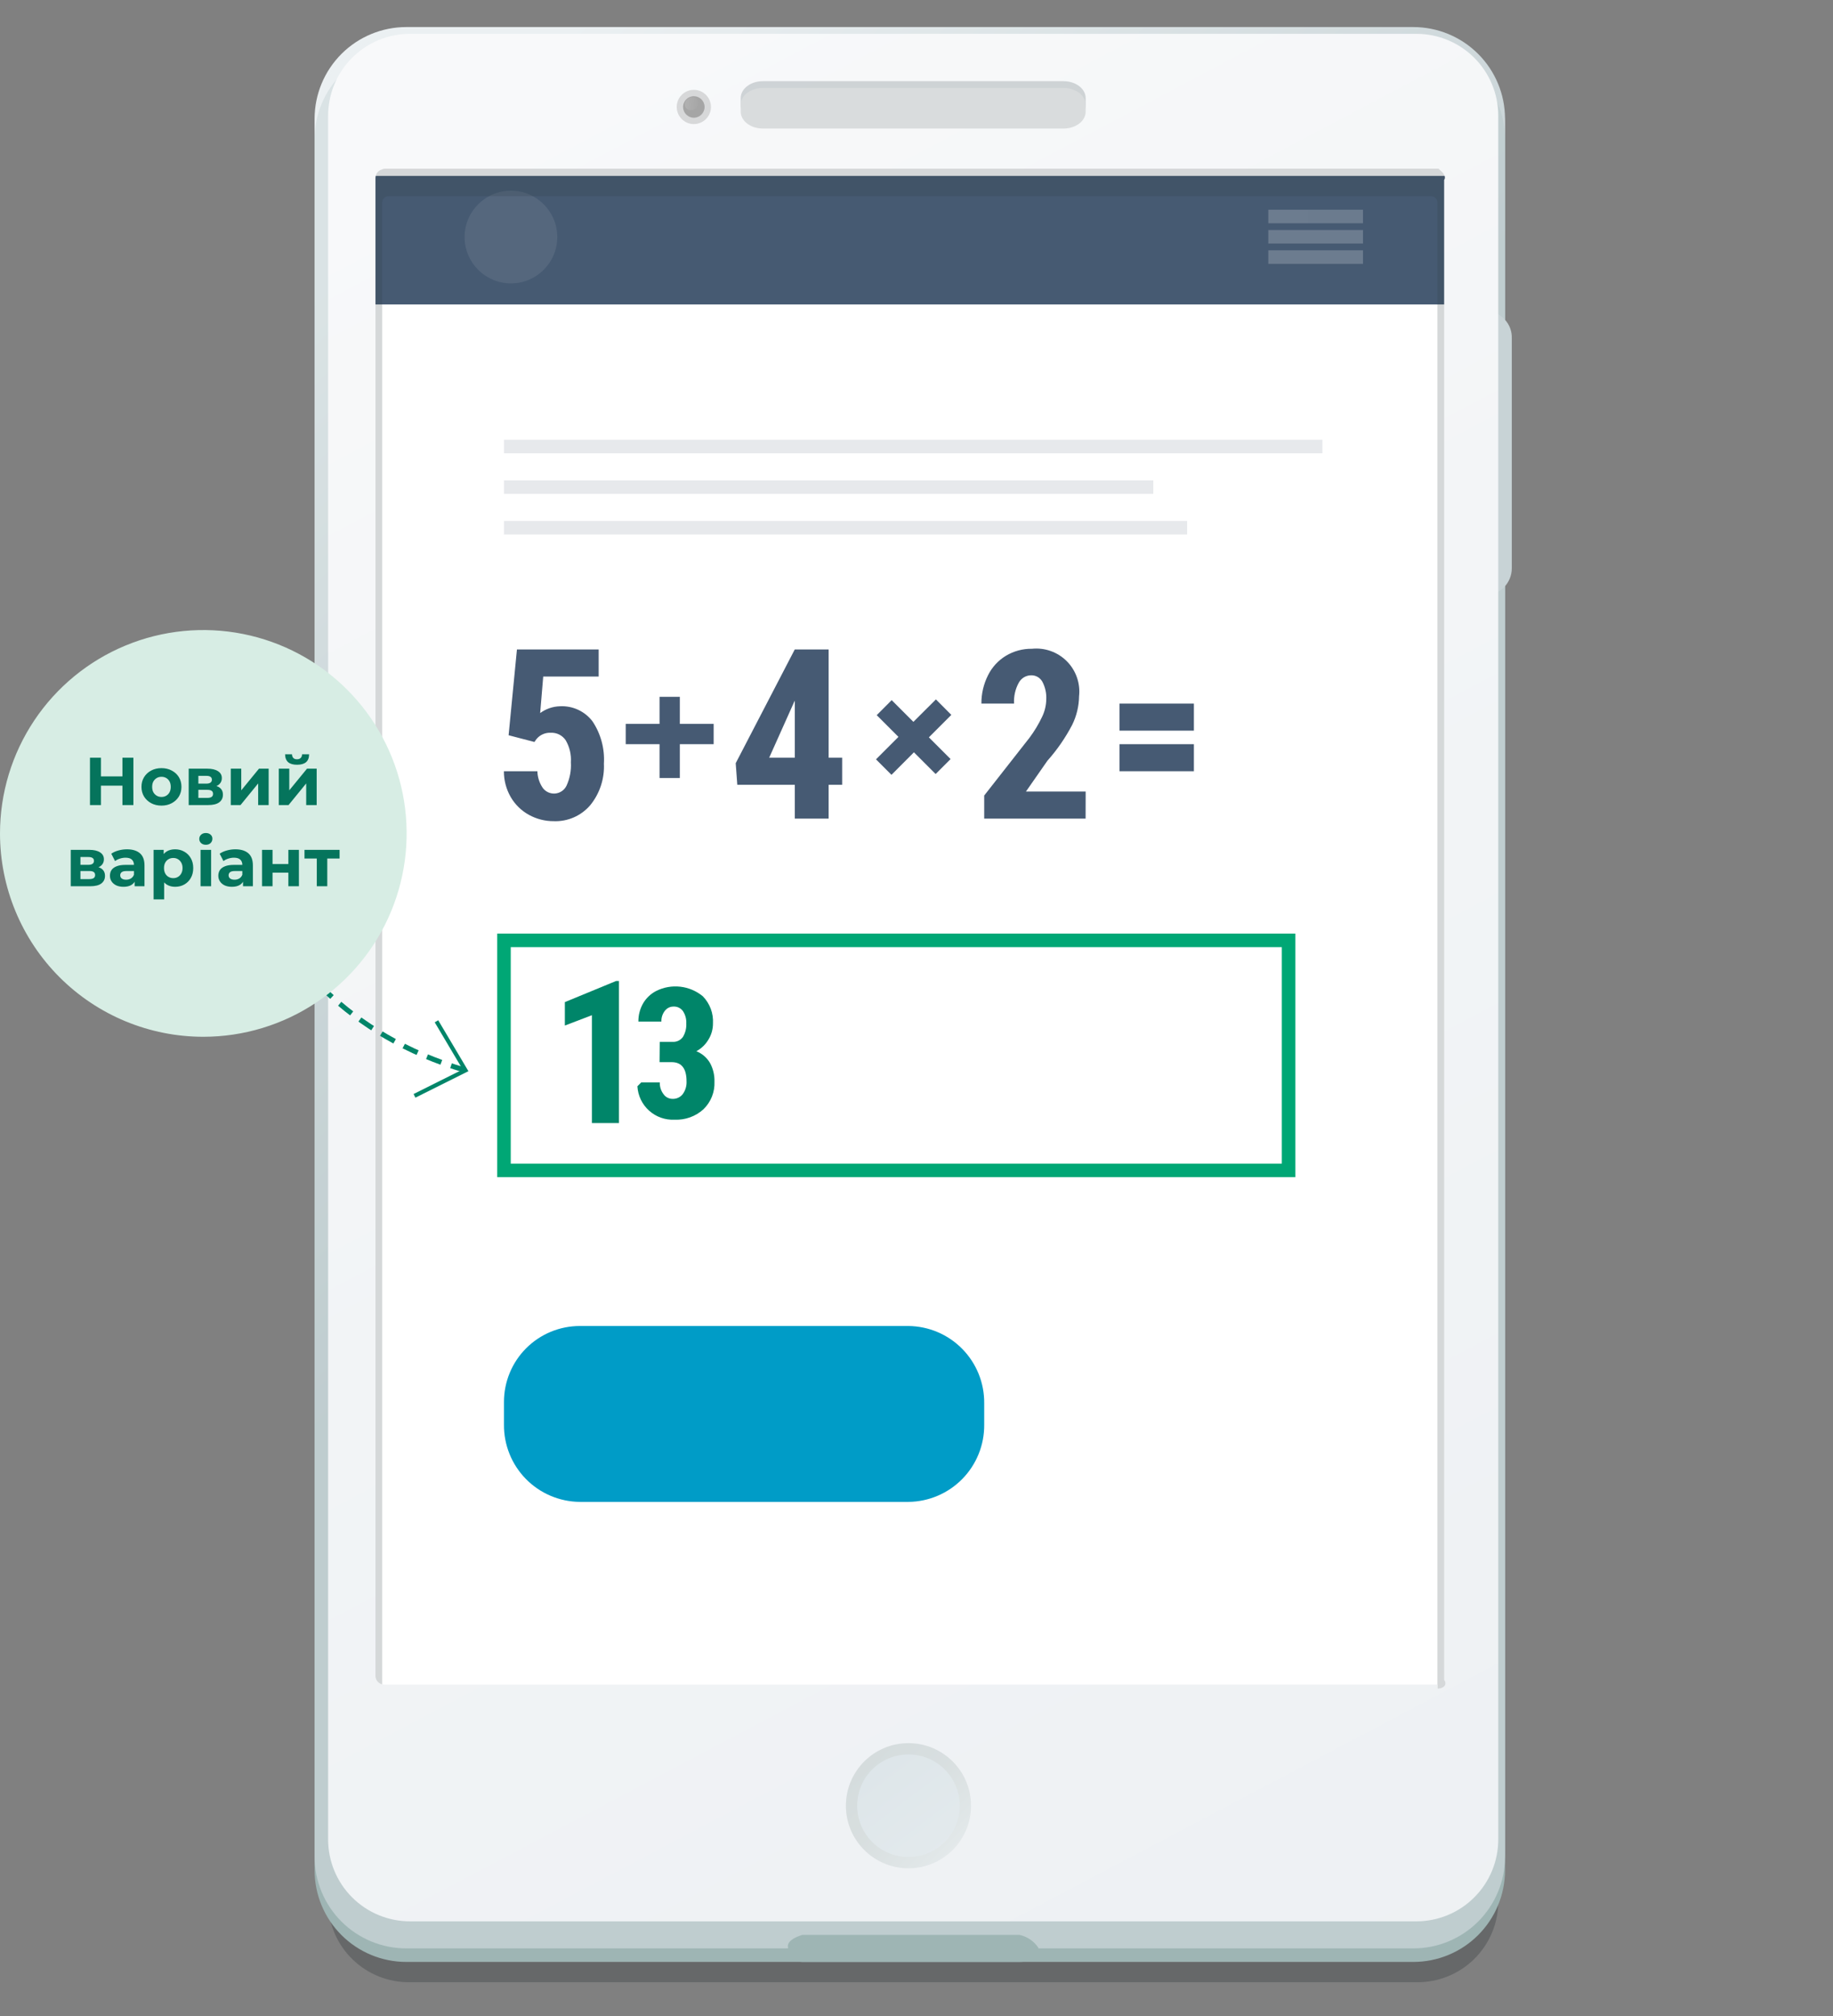 <svg width="271" height="298" viewBox="0 0 271 298" fill="none" xmlns="http://www.w3.org/2000/svg">
<rect x="0" y="0" width="271" height="298" fill="#808080" stroke="none"/>
<path d="M217.511 25H52.511V258H217.511V25Z" fill="white"/>
<path d="M220.511 26H50.511V45H220.511V26Z" fill="#465A72"/>
<g opacity="0.21">
<path d="M201.511 31H187.511V33H201.511V31Z" fill="url(#paint0_linear_222_295)"/>
<path d="M201.511 34H187.511V36H201.511V34Z" fill="url(#paint1_linear_222_295)"/>
<path d="M201.511 37H187.511V39H201.511V37Z" fill="url(#paint2_linear_222_295)"/>
</g>
<path opacity="0.08" d="M75.54 41.89C79.324 41.89 82.39 38.824 82.39 35.04C82.39 31.257 79.324 28.19 75.54 28.19C71.757 28.19 68.69 31.257 68.69 35.04C68.69 38.824 71.757 41.89 75.54 41.89Z" fill="url(#paint3_linear_222_295)"/>
<path opacity="0.3" d="M48.511 279V281.243C48.557 284.405 49.857 287.42 52.125 289.624C54.393 291.829 57.443 293.043 60.605 293H209.416C212.579 293.043 215.629 291.829 217.896 289.624C220.164 287.42 221.464 284.405 221.511 281.243V279H48.511Z" fill="#293133"/>
<path d="M208.959 287H60.062C56.473 286.998 53.031 285.573 50.491 283.037C47.951 280.501 46.519 277.062 46.511 273.473V17.527C46.519 13.938 47.951 10.499 50.491 7.963C53.031 5.427 56.473 4.002 60.062 4H208.959C212.548 4.002 215.99 5.427 218.531 7.963C221.071 10.499 222.502 13.938 222.511 17.527V273.432C222.513 277.029 221.086 280.478 218.545 283.023C216.003 285.567 212.555 286.998 208.959 287ZM60.158 7C57.334 7.005 54.627 8.13 52.631 10.128C50.636 12.126 49.513 14.834 49.511 17.659V264.312C49.507 265.711 49.778 267.098 50.31 268.393C50.842 269.687 51.624 270.864 52.611 271.857C53.598 272.849 54.77 273.638 56.062 274.177C57.353 274.716 58.739 274.996 60.138 275H208.863C210.263 274.999 211.649 274.722 212.941 274.185C214.234 273.648 215.408 272.862 216.396 271.871C217.385 270.88 218.169 269.705 218.703 268.411C219.238 267.117 219.512 265.731 219.511 264.332V17.659C219.508 14.834 218.386 12.126 216.39 10.128C214.394 8.13 211.687 7.005 208.863 7H60.158Z" fill="url(#paint4_linear_222_295)"/>
<path d="M208.959 290H60.062C56.471 289.998 53.027 288.571 50.487 286.033C47.946 283.495 46.516 280.052 46.511 276.461V20.569C46.51 18.788 46.859 17.025 47.54 15.379C48.22 13.733 49.218 12.238 50.476 10.978C51.735 9.718 53.229 8.718 54.874 8.035C56.518 7.353 58.282 7.001 60.062 7H208.959C210.74 7.001 212.503 7.353 214.148 8.035C215.793 8.718 217.287 9.718 218.545 10.978C219.804 12.238 220.802 13.733 221.482 15.379C222.162 17.025 222.512 18.788 222.511 20.569V276.461C222.505 280.052 221.075 283.495 218.535 286.033C215.994 288.571 212.55 289.998 208.959 290ZM60.158 10C58.759 10.001 57.373 10.278 56.081 10.815C54.788 11.351 53.614 12.137 52.626 13.127C51.637 14.118 50.853 15.293 50.319 16.587C49.784 17.88 49.51 19.266 49.511 20.665V267.345C49.514 270.169 50.636 272.876 52.632 274.873C54.628 276.871 57.335 277.995 60.158 278H208.863C211.687 277.995 214.393 276.871 216.389 274.873C218.385 272.876 219.508 270.168 219.511 267.345V20.685C219.515 19.286 219.243 17.899 218.711 16.605C218.179 15.311 217.397 14.134 216.41 13.142C215.423 12.149 214.251 11.361 212.959 10.822C211.668 10.283 210.283 10.004 208.883 10H60.158Z" fill="#9EB5B4"/>
<g opacity="0.78">
<path d="M208.959 288H60.062C56.472 288 53.028 286.575 50.487 284.038C47.946 281.501 46.516 278.06 46.511 274.469V18.501C46.527 14.916 47.961 11.484 50.501 8.954C53.04 6.424 56.478 5.003 60.062 5H208.959C212.549 5.003 215.991 6.428 218.531 8.965C221.072 11.501 222.503 14.941 222.511 18.531V274.469C222.505 278.06 221.075 281.501 218.534 284.038C215.994 286.575 212.55 288 208.959 288ZM60.158 8C58.76 8 57.376 8.275 56.084 8.81C54.792 9.346 53.618 10.13 52.629 11.118C51.641 12.107 50.856 13.281 50.321 14.573C49.786 15.864 49.511 17.249 49.511 18.647V265.353C49.511 266.751 49.786 268.135 50.321 269.427C50.856 270.719 51.641 271.893 52.629 272.881C53.618 273.87 54.792 274.654 56.084 275.19C57.375 275.725 58.76 276 60.158 276H208.863C210.261 276 211.646 275.725 212.938 275.19C214.23 274.654 215.403 273.87 216.392 272.882C217.381 271.893 218.165 270.719 218.7 269.427C219.235 268.135 219.511 266.751 219.511 265.353V18.66C219.511 15.833 218.388 13.121 216.389 11.122C214.389 9.123 211.678 8 208.851 8H60.158Z" fill="url(#paint5_linear_222_295)"/>
</g>
<path opacity="0.2" d="M53.511 25V251H56.511V29.93C56.511 29.808 56.535 29.687 56.582 29.574C56.629 29.461 56.697 29.358 56.784 29.272C56.87 29.186 56.973 29.117 57.086 29.07C57.199 29.024 57.32 29 57.442 29H211.581C211.827 29 212.064 29.098 212.238 29.272C212.413 29.447 212.511 29.683 212.511 29.93V251H216.511V25H53.511Z" fill="#2E4044"/>
<path d="M217.511 46H219.801C220.826 46.043 221.791 46.489 222.486 47.243C223.182 47.996 223.55 48.994 223.511 50.018V84C223.511 85.061 223.089 86.078 222.339 86.828C221.589 87.579 220.572 88 219.511 88H217.511V46Z" fill="#C8D3D6"/>
<path d="M209.416 5H60.605C57.397 5.003 54.32 6.279 52.052 8.549C49.785 10.819 48.511 13.896 48.511 17.105V271.895C48.511 275.104 49.785 278.181 52.053 280.451C54.32 282.721 57.397 283.997 60.605 284H209.416C212.625 283.997 215.701 282.721 217.969 280.451C220.237 278.181 221.511 275.103 221.511 271.895V17.075C221.503 13.872 220.226 10.802 217.959 8.539C215.692 6.275 212.62 5.003 209.416 5ZM212.511 249H56.799C56.457 249 56.13 248.864 55.888 248.623C55.647 248.381 55.511 248.054 55.511 247.712V26.298C55.511 25.956 55.646 25.627 55.887 25.384C56.129 25.141 56.456 25.003 56.799 25H212.72C212.72 25 214.01 25.886 213.511 26.6V248.31C214.01 249.022 213.433 249.6 212.511 249.6V249Z" fill="url(#paint6_linear_222_295)"/>
<path opacity="0.5" d="M112.783 12H157.238C159.05 12 160.51 13.118 160.51 14.506V15.504C160.51 16.882 159.06 18 157.238 18H112.783C110.971 18 109.511 16.882 109.511 15.504V14.506C109.511 13.118 110.971 12 112.783 12Z" fill="#A6AFB2"/>
<path d="M112.783 13H157.238C159.05 13 160.51 14.118 160.51 15.496V16.494C160.51 17.882 159.06 19 157.238 19H112.783C110.971 19 109.511 17.882 109.511 16.494V15.496C109.511 14.118 110.971 13 112.783 13Z" fill="#D9DCDD"/>
<path d="M118.63 286H150.73C151.865 286.249 152.861 286.926 153.51 287.89V288.47C153.225 288.949 152.817 289.344 152.328 289.612C151.839 289.881 151.288 290.015 150.73 290H118.63C117.33 289.99 116.28 289.31 116.51 288.47V287.89C116.29 287.06 117.33 286.38 118.63 286Z" fill="#9EB5B4"/>
<path opacity="0.39" d="M102.58 18.34C103.977 18.34 105.11 17.208 105.11 15.81C105.11 14.413 103.977 13.28 102.58 13.28C101.183 13.28 100.05 14.413 100.05 15.81C100.05 17.208 101.183 18.34 102.58 18.34Z" fill="#A5A5A5"/>
<path d="M102.58 17.4C103.458 17.4 104.17 16.688 104.17 15.81C104.17 14.932 103.458 14.22 102.58 14.22C101.702 14.22 100.99 14.932 100.99 15.81C100.99 16.688 101.702 17.4 102.58 17.4Z" fill="#A5A5A5"/>
<path opacity="0.25" d="M102.784 16.08C103.257 15.745 103.402 15.137 103.109 14.722C102.815 14.307 102.193 14.243 101.72 14.579C101.247 14.914 101.101 15.522 101.395 15.936C101.689 16.351 102.311 16.415 102.784 16.08Z" fill="url(#paint7_linear_222_295)"/>
<path opacity="0.58" d="M134.311 276.16C139.419 276.16 143.561 272.019 143.561 266.91C143.561 261.802 139.419 257.66 134.311 257.66C129.202 257.66 125.061 261.802 125.061 266.91C125.061 272.019 129.202 276.16 134.311 276.16Z" fill="url(#paint8_linear_222_295)"/>
<path d="M134.31 274.49C138.497 274.49 141.89 271.096 141.89 266.91C141.89 262.724 138.497 259.33 134.31 259.33C130.124 259.33 126.73 262.724 126.73 266.91C126.73 271.096 130.124 274.49 134.31 274.49Z" fill="url(#paint9_linear_222_295)"/>
<path d="M34 112.05C31.5 111.32 33.58 147.84 68.82 158.21" stroke="#008569" stroke-width="0.75" stroke-dasharray="2.27 1.52"/>
<path d="M64.53 150.96L68.83 158.21L61.28 161.98" stroke="#008569" stroke-width="0.6"/>
<path d="M30.06 153.25C36.005 153.25 41.817 151.487 46.76 148.184C51.704 144.881 55.557 140.186 57.832 134.693C60.107 129.201 60.702 123.157 59.542 117.325C58.383 111.494 55.52 106.138 51.316 101.934C47.112 97.73 41.755 94.867 35.924 93.707C30.093 92.548 24.049 93.143 18.556 95.418C13.064 97.693 8.369 101.546 5.066 106.489C1.763 111.433 0 117.245 0 123.19C0 131.162 3.167 138.808 8.804 144.446C11.596 147.237 14.909 149.451 18.556 150.962C22.204 152.472 26.113 153.25 30.06 153.25Z" fill="#D7EDE4"/>
<path d="M195.511 65H74.511V67H195.511V65Z" fill="#E7E9EC"/>
<path d="M170.511 71H74.511V73H170.511V71Z" fill="#E7E9EC"/>
<path d="M175.511 77H74.511V79H175.511V77Z" fill="#E7E9EC"/>
<path d="M190.511 139H74.511V173H190.511V139Z" stroke="#00A775" stroke-width="2" stroke-miterlimit="10"/>
<path d="M134.51 222H85.724C82.723 221.973 79.856 220.755 77.753 218.614C75.65 216.473 74.484 213.584 74.51 210.583V207.214C74.51 205.741 74.8 204.283 75.364 202.922C75.927 201.562 76.753 200.326 77.795 199.284C78.836 198.243 80.072 197.417 81.433 196.854C82.793 196.29 84.251 196 85.724 196H134.297C137.297 196.027 140.165 197.245 142.268 199.386C144.371 201.527 145.537 204.416 145.51 207.417V210.583C145.537 213.584 144.371 216.473 142.268 218.614C140.165 220.755 137.297 221.973 134.297 222" fill="#009CC7"/>
<path d="M75.194 108.68L76.427 96H88.51V100H80.313L79.861 105.401C80.712 104.776 81.732 104.426 82.787 104.395C83.709 104.347 84.628 104.525 85.466 104.912C86.304 105.299 87.034 105.885 87.595 106.618C88.828 108.465 89.422 110.666 89.285 112.884C89.389 115.103 88.673 117.283 87.273 119.009C86.611 119.786 85.781 120.404 84.845 120.815C83.91 121.226 82.894 121.42 81.873 121.382C80.582 121.388 79.311 121.062 78.181 120.437C77.069 119.82 76.144 118.912 75.506 117.812C74.839 116.653 74.492 115.337 74.5 114H79.45C79.471 114.869 79.74 115.715 80.226 116.437C80.433 116.728 80.713 116.96 81.037 117.11C81.362 117.26 81.72 117.323 82.076 117.293C82.432 117.263 82.774 117.141 83.069 116.938C83.364 116.736 83.6 116.46 83.756 116.138C84.254 115.056 84.477 113.867 84.402 112.677C84.479 111.534 84.208 110.393 83.626 109.406C83.385 109.052 83.057 108.766 82.674 108.575C82.292 108.383 81.866 108.293 81.439 108.312C81.036 108.29 80.633 108.363 80.263 108.525C79.894 108.688 79.567 108.935 79.311 109.246L79.012 109.674L75.194 108.68Z" fill="#465A73"/>
<path d="M113.72 112H117.51V103.57L117.41 103.76L113.72 112ZM122.51 112H124.51V116H122.51V121H117.51V116H109.006L108.771 112.811L117.5 96H122.51V112Z" fill="#465A73"/>
<path d="M160.5 121H145.51V117.59L152.204 109.052C152.93 108.08 153.558 107.038 154.077 105.942C154.461 105.142 154.669 104.269 154.686 103.382C154.732 102.481 154.535 101.583 154.116 100.784C153.957 100.488 153.719 100.242 153.43 100.072C153.14 99.901 152.81 99.814 152.474 99.819C152.094 99.816 151.72 99.917 151.393 100.111C151.067 100.305 150.799 100.584 150.619 100.919C150.103 101.861 149.863 102.929 149.924 104H145.095C145.085 102.556 145.416 101.13 146.061 99.838C146.649 98.64 147.567 97.635 148.707 96.94C149.872 96.238 151.21 95.876 152.57 95.897C153.513 95.801 154.465 95.916 155.357 96.236C156.249 96.555 157.058 97.069 157.726 97.741C158.393 98.413 158.902 99.226 159.215 100.12C159.528 101.015 159.637 101.967 159.534 102.909C159.516 104.377 159.169 105.822 158.52 107.139C157.522 109.05 156.293 110.831 154.859 112.441L151.682 117H160.51L160.5 121Z" fill="#465A73"/>
<path d="M176.511 114H165.511V110H176.511V114ZM176.511 108H165.511V104H176.511V108Z" fill="#465A73"/>
<path d="M97.511 110H92.511V107H97.511V103H100.511V107H105.511V110H100.511V115H97.511V110Z" fill="#465A73"/>
<path d="M132.83 108.92L129.62 105.71L131.83 103.49L135.04 106.7L138.37 103.38L140.65 105.67L137.33 108.99L140.54 112.2L138.33 114.41L135.12 111.2L131.8 114.53L129.51 112.24L132.83 108.92Z" fill="#465A73"/>
<path d="M91.511 166H87.511V150.06L83.511 151.59V148.125L91.093 145H91.511V166Z" fill="#008569"/>
<path d="M97.539 154H99.426C99.725 154.022 100.025 153.965 100.296 153.836C100.568 153.707 100.801 153.51 100.973 153.264C101.329 152.667 101.5 151.977 101.463 151.283C101.499 150.632 101.324 149.986 100.963 149.443C100.806 149.23 100.599 149.058 100.361 148.943C100.123 148.828 99.86 148.773 99.595 148.783C99.344 148.778 99.094 148.833 98.868 148.943C98.642 149.053 98.445 149.214 98.293 149.415C97.942 149.867 97.761 150.428 97.784 151H94.382C94.37 150.058 94.611 149.129 95.079 148.312C95.538 147.529 96.209 146.893 97.015 146.477C98.118 145.926 99.357 145.708 100.582 145.848C101.807 145.988 102.964 146.481 103.914 147.266C104.427 147.793 104.824 148.421 105.082 149.109C105.339 149.798 105.451 150.532 105.41 151.266C105.416 152.118 105.181 152.955 104.731 153.679C104.304 154.399 103.689 154.99 102.951 155.385C103.798 155.723 104.508 156.333 104.969 157.119C105.429 157.962 105.657 158.912 105.63 159.871C105.664 160.63 105.537 161.386 105.257 162.091C104.977 162.797 104.55 163.435 104.006 163.963C102.843 165.021 101.31 165.575 99.74 165.504C98.356 165.577 97 165.098 95.968 164.172C94.937 163.247 94.314 161.95 94.236 160.567L94.801 160H97.547C97.526 160.621 97.719 161.23 98.092 161.727C98.243 161.944 98.444 162.122 98.678 162.244C98.913 162.365 99.173 162.429 99.438 162.427C99.727 162.438 100.016 162.379 100.278 162.256C100.541 162.132 100.77 161.948 100.947 161.718C101.342 161.169 101.537 160.502 101.501 159.827C101.501 157.954 100.774 157.009 99.328 157H97.511L97.539 154Z" fill="#008569"/>
<path d="M18.102 112H19.722V119H18.102V112ZM14.922 119H13.302V112H14.922V119ZM18.222 116.13H14.802V114.76H18.222V116.13ZM23.875 119.08C23.302 119.08 22.792 118.96 22.346 118.72C21.905 118.48 21.555 118.153 21.296 117.74C21.042 117.32 20.916 116.843 20.916 116.31C20.916 115.77 21.042 115.293 21.296 114.88C21.555 114.46 21.905 114.133 22.346 113.9C22.792 113.66 23.302 113.54 23.875 113.54C24.442 113.54 24.949 113.66 25.395 113.9C25.842 114.133 26.192 114.457 26.445 114.87C26.699 115.283 26.826 115.763 26.826 116.31C26.826 116.843 26.699 117.32 26.445 117.74C26.192 118.153 25.842 118.48 25.395 118.72C24.949 118.96 24.442 119.08 23.875 119.08ZM23.875 117.8C24.136 117.8 24.369 117.74 24.576 117.62C24.782 117.5 24.945 117.33 25.066 117.11C25.186 116.883 25.245 116.617 25.245 116.31C25.245 115.997 25.186 115.73 25.066 115.51C24.945 115.29 24.782 115.12 24.576 115C24.369 114.88 24.136 114.82 23.875 114.82C23.616 114.82 23.382 114.88 23.175 115C22.969 115.12 22.802 115.29 22.675 115.51C22.555 115.73 22.495 115.997 22.495 116.31C22.495 116.617 22.555 116.883 22.675 117.11C22.802 117.33 22.969 117.5 23.175 117.62C23.382 117.74 23.616 117.8 23.875 117.8ZM27.898 119V113.62H30.648C31.322 113.62 31.848 113.743 32.228 113.99C32.608 114.23 32.798 114.57 32.798 115.01C32.798 115.45 32.618 115.797 32.258 116.05C31.905 116.297 31.435 116.42 30.848 116.42L31.008 116.06C31.662 116.06 32.148 116.18 32.468 116.42C32.795 116.66 32.958 117.01 32.958 117.47C32.958 117.943 32.778 118.317 32.418 118.59C32.058 118.863 31.508 119 30.768 119H27.898ZM29.328 117.94H30.638C30.925 117.94 31.138 117.893 31.278 117.8C31.425 117.7 31.498 117.55 31.498 117.35C31.498 117.143 31.432 116.993 31.298 116.9C31.165 116.8 30.955 116.75 30.668 116.75H29.328V117.94ZM29.328 115.83H30.508C30.782 115.83 30.985 115.78 31.118 115.68C31.258 115.58 31.328 115.437 31.328 115.25C31.328 115.057 31.258 114.913 31.118 114.82C30.985 114.727 30.782 114.68 30.508 114.68H29.328V115.83ZM34.119 119V113.62H35.669V116.82L38.289 113.62H39.719V119H38.169V115.8L35.559 119H34.119ZM41.219 119V113.62H42.769V116.82L45.389 113.62H46.819V119H45.269V115.8L42.659 119H41.219ZM43.919 113.04C43.332 113.04 42.892 112.913 42.599 112.66C42.305 112.4 42.155 112.01 42.149 111.49H43.169C43.175 111.717 43.239 111.897 43.359 112.03C43.479 112.163 43.662 112.23 43.909 112.23C44.149 112.23 44.332 112.163 44.459 112.03C44.592 111.897 44.659 111.717 44.659 111.49H45.699C45.699 112.01 45.549 112.4 45.249 112.66C44.949 112.913 44.505 113.04 43.919 113.04ZM10.462 131V125.62H13.212C13.885 125.62 14.412 125.743 14.792 125.99C15.172 126.23 15.362 126.57 15.362 127.01C15.362 127.45 15.182 127.797 14.822 128.05C14.469 128.297 13.999 128.42 13.412 128.42L13.572 128.06C14.225 128.06 14.712 128.18 15.032 128.42C15.359 128.66 15.522 129.01 15.522 129.47C15.522 129.943 15.342 130.317 14.982 130.59C14.622 130.863 14.072 131 13.332 131H10.462ZM11.892 129.94H13.202C13.489 129.94 13.702 129.893 13.842 129.8C13.989 129.7 14.062 129.55 14.062 129.35C14.062 129.143 13.995 128.993 13.862 128.9C13.729 128.8 13.519 128.75 13.232 128.75H11.892V129.94ZM11.892 127.83H13.072C13.345 127.83 13.549 127.78 13.682 127.68C13.822 127.58 13.892 127.437 13.892 127.25C13.892 127.057 13.822 126.913 13.682 126.82C13.549 126.727 13.345 126.68 13.072 126.68H11.892V127.83ZM19.903 131V129.95L19.803 129.72V127.84C19.803 127.507 19.699 127.247 19.493 127.06C19.293 126.873 18.983 126.78 18.563 126.78C18.276 126.78 17.993 126.827 17.713 126.92C17.439 127.007 17.206 127.127 17.013 127.28L16.453 126.19C16.746 125.983 17.099 125.823 17.513 125.71C17.926 125.597 18.346 125.54 18.773 125.54C19.593 125.54 20.229 125.733 20.683 126.12C21.136 126.507 21.363 127.11 21.363 127.93V131H19.903ZM18.263 131.08C17.843 131.08 17.483 131.01 17.183 130.87C16.883 130.723 16.653 130.527 16.493 130.28C16.333 130.033 16.253 129.757 16.253 129.45C16.253 129.13 16.329 128.85 16.483 128.61C16.643 128.37 16.893 128.183 17.233 128.05C17.573 127.91 18.016 127.84 18.563 127.84H19.993V128.75H18.733C18.366 128.75 18.113 128.81 17.973 128.93C17.839 129.05 17.773 129.2 17.773 129.38C17.773 129.58 17.849 129.74 18.003 129.86C18.163 129.973 18.379 130.03 18.653 130.03C18.913 130.03 19.146 129.97 19.353 129.85C19.559 129.723 19.709 129.54 19.803 129.3L20.043 130.02C19.929 130.367 19.723 130.63 19.423 130.81C19.123 130.99 18.736 131.08 18.263 131.08ZM25.888 131.08C25.434 131.08 25.038 130.98 24.698 130.78C24.358 130.58 24.091 130.277 23.898 129.87C23.711 129.457 23.618 128.937 23.618 128.31C23.618 127.677 23.708 127.157 23.888 126.75C24.068 126.343 24.328 126.04 24.668 125.84C25.008 125.64 25.414 125.54 25.888 125.54C26.394 125.54 26.848 125.657 27.248 125.89C27.654 126.117 27.974 126.437 28.208 126.85C28.448 127.263 28.568 127.75 28.568 128.31C28.568 128.877 28.448 129.367 28.208 129.78C27.974 130.193 27.654 130.513 27.248 130.74C26.848 130.967 26.394 131.08 25.888 131.08ZM22.708 132.94V125.62H24.198V126.72L24.168 128.32L24.268 129.91V132.94H22.708ZM25.618 129.8C25.878 129.8 26.108 129.74 26.308 129.62C26.514 129.5 26.678 129.33 26.798 129.11C26.924 128.883 26.988 128.617 26.988 128.31C26.988 127.997 26.924 127.73 26.798 127.51C26.678 127.29 26.514 127.12 26.308 127C26.108 126.88 25.878 126.82 25.618 126.82C25.358 126.82 25.124 126.88 24.918 127C24.711 127.12 24.548 127.29 24.428 127.51C24.308 127.73 24.248 127.997 24.248 128.31C24.248 128.617 24.308 128.883 24.428 129.11C24.548 129.33 24.711 129.5 24.918 129.62C25.124 129.74 25.358 129.8 25.618 129.8ZM29.651 131V125.62H31.211V131H29.651ZM30.431 124.87C30.145 124.87 29.911 124.787 29.731 124.62C29.551 124.453 29.461 124.247 29.461 124C29.461 123.753 29.551 123.547 29.731 123.38C29.911 123.213 30.145 123.13 30.431 123.13C30.718 123.13 30.951 123.21 31.131 123.37C31.311 123.523 31.401 123.723 31.401 123.97C31.401 124.23 31.311 124.447 31.131 124.62C30.958 124.787 30.724 124.87 30.431 124.87ZM35.928 131V129.95L35.828 129.72V127.84C35.828 127.507 35.725 127.247 35.518 127.06C35.318 126.873 35.008 126.78 34.588 126.78C34.301 126.78 34.018 126.827 33.738 126.92C33.465 127.007 33.231 127.127 33.038 127.28L32.478 126.19C32.771 125.983 33.125 125.823 33.538 125.71C33.951 125.597 34.371 125.54 34.798 125.54C35.618 125.54 36.255 125.733 36.708 126.12C37.161 126.507 37.388 127.11 37.388 127.93V131H35.928ZM34.288 131.08C33.868 131.08 33.508 131.01 33.208 130.87C32.908 130.723 32.678 130.527 32.518 130.28C32.358 130.033 32.278 129.757 32.278 129.45C32.278 129.13 32.355 128.85 32.508 128.61C32.668 128.37 32.918 128.183 33.258 128.05C33.598 127.91 34.041 127.84 34.588 127.84H36.018V128.75H34.758C34.391 128.75 34.138 128.81 33.998 128.93C33.865 129.05 33.798 129.2 33.798 129.38C33.798 129.58 33.875 129.74 34.028 129.86C34.188 129.973 34.405 130.03 34.678 130.03C34.938 130.03 35.171 129.97 35.378 129.85C35.585 129.723 35.735 129.54 35.828 129.3L36.068 130.02C35.955 130.367 35.748 130.63 35.448 130.81C35.148 130.99 34.761 131.08 34.288 131.08ZM38.743 131V125.62H40.293V127.72H42.633V125.62H44.193V131H42.633V128.99H40.293V131H38.743ZM46.837 131V126.54L47.187 126.9H45.017V125.62H50.206V126.9H48.036L48.386 126.54V131H46.837Z" fill="#05745C"/>
<defs>
<linearGradient id="paint0_linear_222_295" x1="187.511" y1="32" x2="201.511" y2="32" gradientUnits="userSpaceOnUse">
<stop stop-color="white"/>
<stop offset="1" stop-color="#F9F9F9"/>
</linearGradient>
<linearGradient id="paint1_linear_222_295" x1="243.511" y1="35" x2="244.511" y2="35" gradientUnits="userSpaceOnUse">
<stop stop-color="white"/>
<stop offset="1" stop-color="#F9F9F9"/>
</linearGradient>
<linearGradient id="paint2_linear_222_295" x1="243.511" y1="38" x2="244.511" y2="38" gradientUnits="userSpaceOnUse">
<stop stop-color="white"/>
<stop offset="1" stop-color="#F9F9F9"/>
</linearGradient>
<linearGradient id="paint3_linear_222_295" x1="68.69" y1="35.04" x2="82.39" y2="35.04" gradientUnits="userSpaceOnUse">
<stop stop-color="white"/>
<stop offset="1" stop-color="#F9F9F9"/>
</linearGradient>
<linearGradient id="paint4_linear_222_295" x1="38.403" y1="49.403" x2="123.729" y2="134.719" gradientUnits="userSpaceOnUse">
<stop stop-color="#EBF0F2"/>
<stop offset="1" stop-color="#C8D3D6"/>
</linearGradient>
<linearGradient id="paint5_linear_222_295" x1="38.395" y1="50.386" x2="123.733" y2="135.725" gradientUnits="userSpaceOnUse">
<stop stop-color="#EBF0F2"/>
<stop offset="1" stop-color="#C8D3D6"/>
</linearGradient>
<linearGradient id="paint6_linear_222_295" x1="67.608" y1="16.783" x2="266.167" y2="393.019" gradientUnits="userSpaceOnUse">
<stop stop-color="#F8F9FA"/>
<stop offset="0.29" stop-color="#F3F5F7"/>
<stop offset="1" stop-color="#EAEEF1"/>
</linearGradient>
<linearGradient id="paint7_linear_222_295" x1="99.441" y1="14.834" x2="103.461" y2="15.158" gradientUnits="userSpaceOnUse">
<stop stop-color="white"/>
<stop offset="1" stop-color="white" stop-opacity="0"/>
</linearGradient>
<linearGradient id="paint8_linear_222_295" x1="143.526" y1="276.125" x2="128.406" y2="261.005" gradientUnits="userSpaceOnUse">
<stop stop-color="#E4EAED"/>
<stop offset="0.28" stop-color="#D6DDDF"/>
<stop offset="0.66" stop-color="#C8D0D1"/>
<stop offset="1" stop-color="#C3CCCC"/>
</linearGradient>
<linearGradient id="paint9_linear_222_295" x1="192.679" y1="344.121" x2="122.519" y2="251.312" gradientUnits="userSpaceOnUse">
<stop stop-color="white"/>
<stop offset="1" stop-color="#DAE3E7"/>
</linearGradient>
</defs>
</svg>
